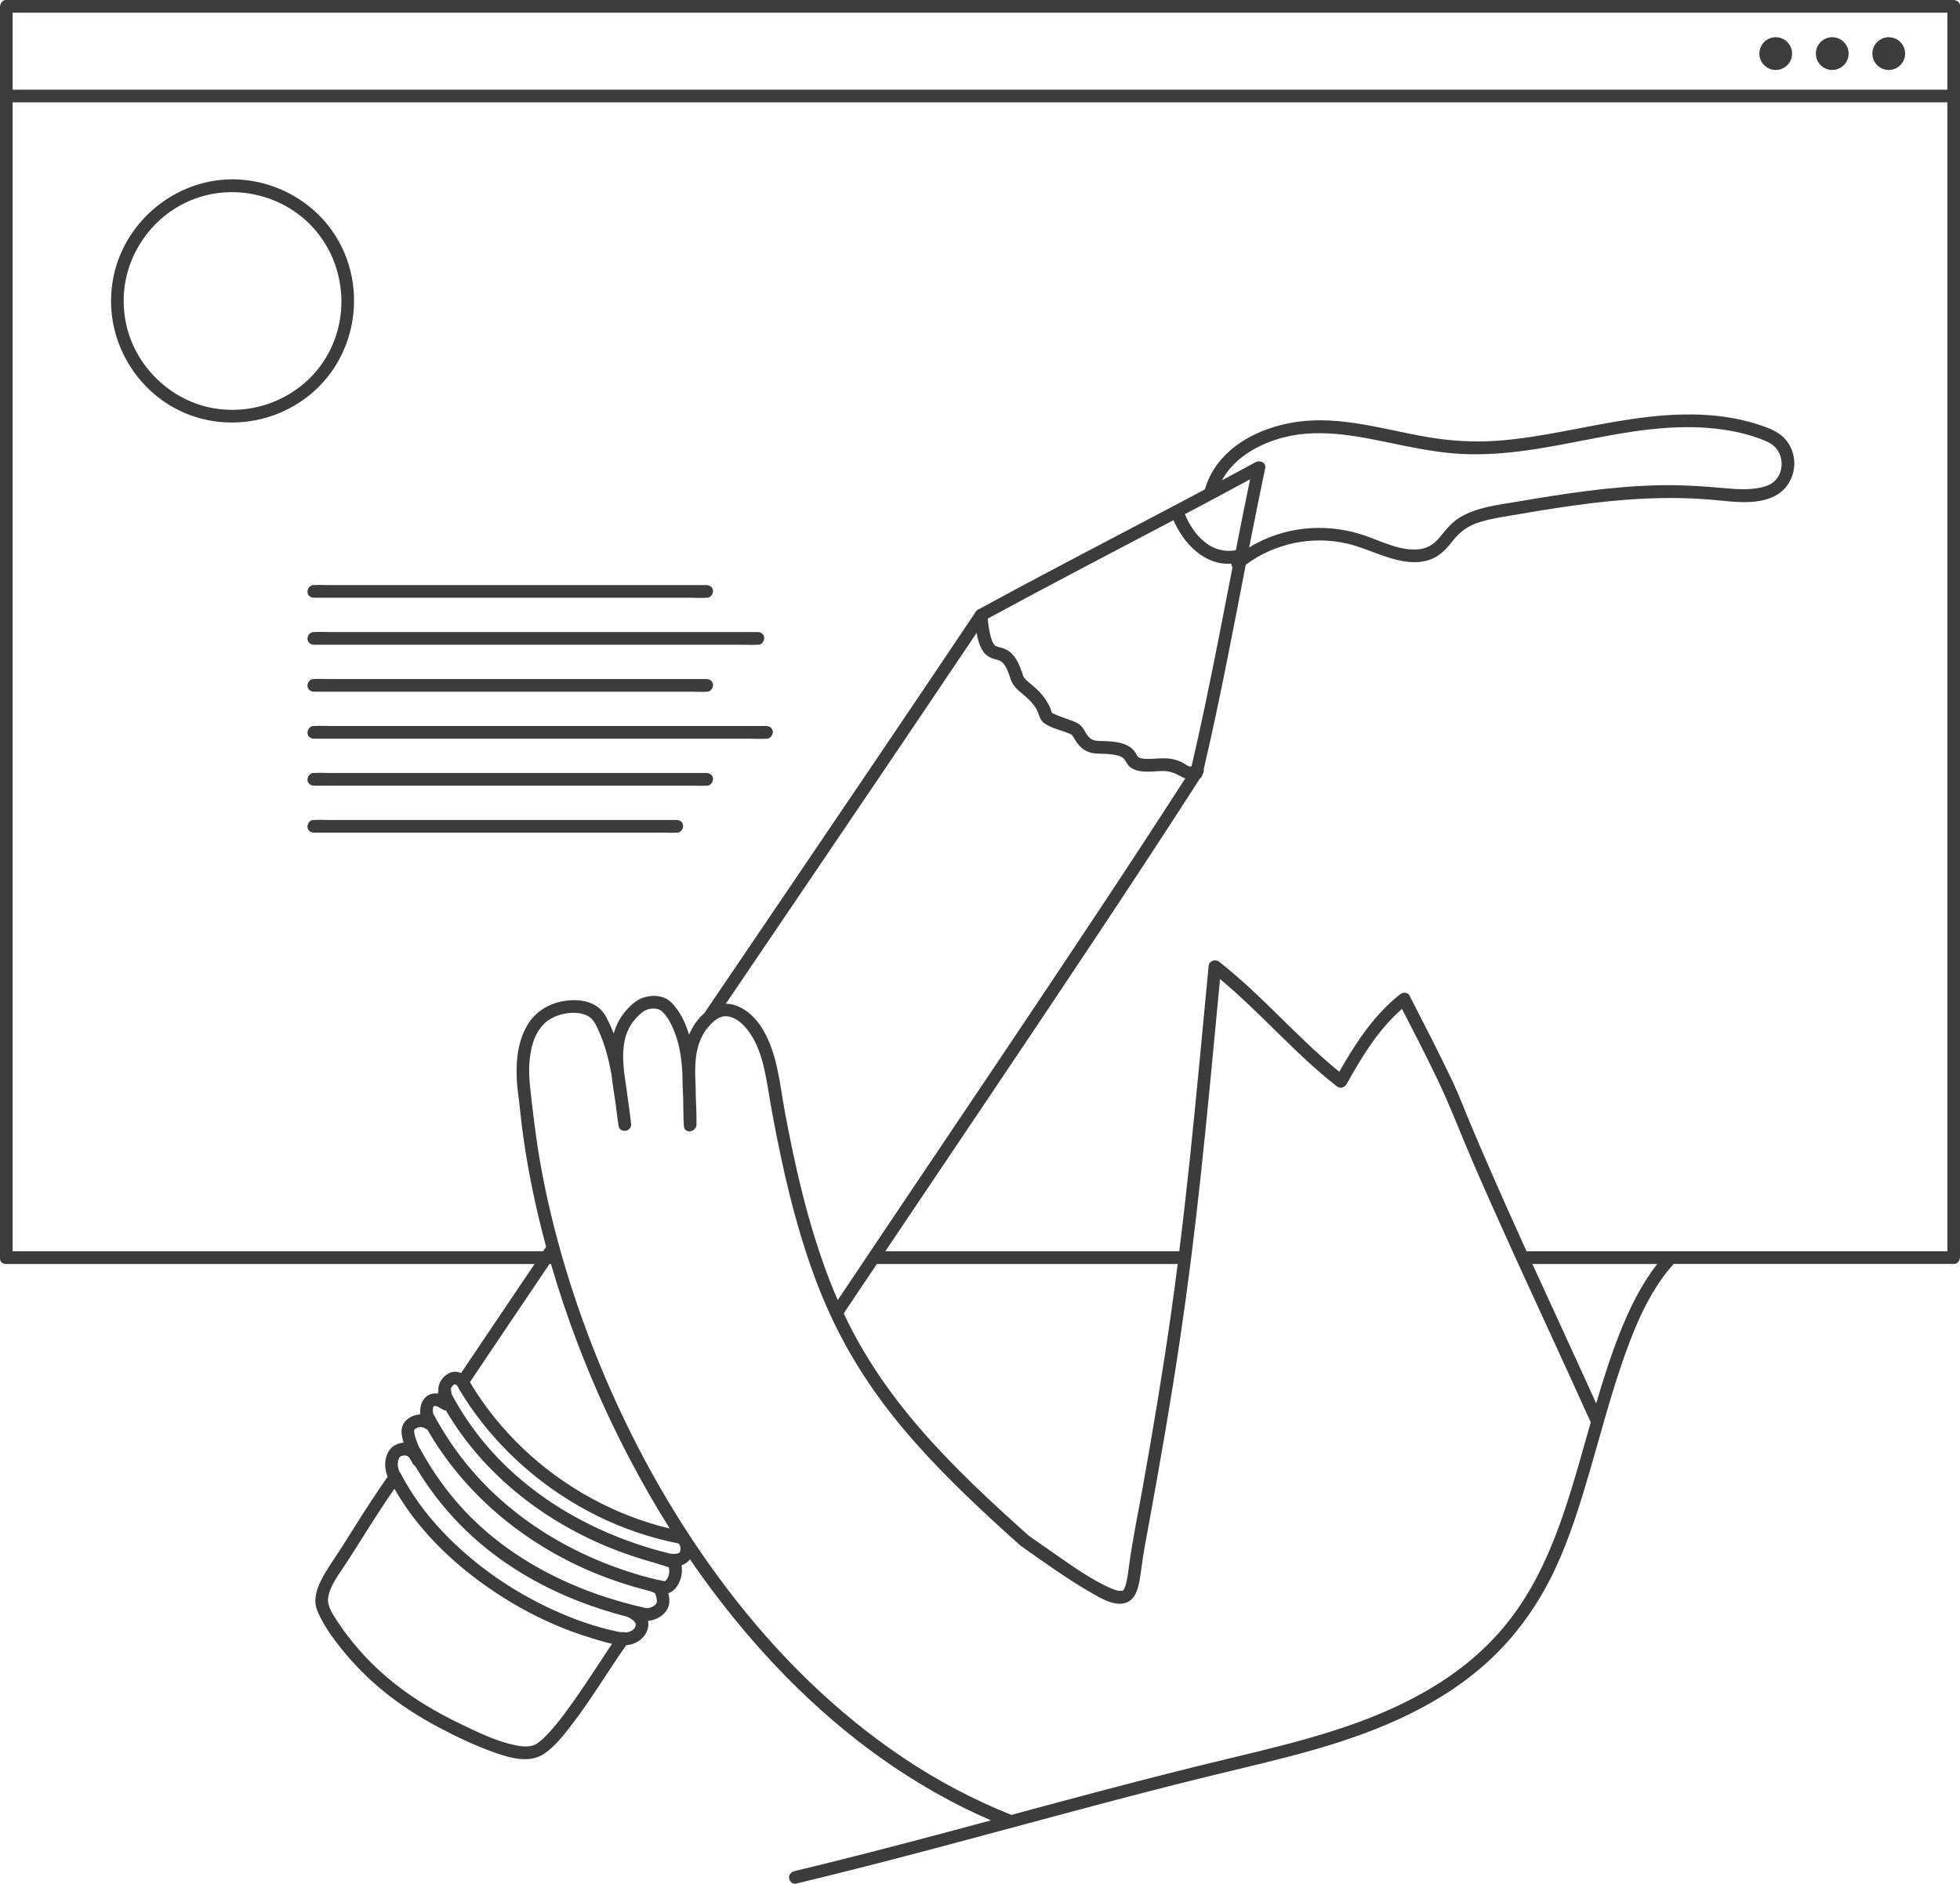 <?xml version="1.0" encoding="UTF-8"?>
<svg xmlns="http://www.w3.org/2000/svg" id="Ebene_1" width="261.526" height="251.352" viewBox="0 0 261.526 251.352">
  <defs>
    <style>.cls-1{fill:none;}.cls-2{fill:#3c3c3b;}</style>
  </defs>
  <path class="cls-1" d="M140.367,95.116c.001.002.001.003.002.005.011.005.013.004-.002-.005Z"></path>
  <path class="cls-1" d="M140.404,95.218c.012.031.02.053.022.053.004-0-.006-.023-.022-.053Z"></path>
  <path class="cls-1" d="M131.796,82.541c.084.853.192,1.711.437,2.53.045.151.094.301.152.448.029.073.059.145.092.216.002.004.005.01.006.012.059.102.125.195.192.292.01.015.016.025.02.032.012.008.028.019.05.036.029.022.059.045.088.068.059.026.117.054.176.08.028.013.088.031.127.042.043.011.086.022.129.033.376.095.747.189,1.086.383,1.079.617,1.621,1.831,2.003,2.96.05.149.15.496.177.555-.007-.016.119.186.163.246.096.133.237.261.445.445.514.453,1.057.87,1.531,1.367.621.653,1.116,1.372,1.474,2.202.016.037.144.408.221.625.214.103.422.212.643.302.657.269,1.332.486,1.996.737.537.203,1.022.402,1.388.864.382.482.604,1.131,1.101,1.512.524.402,1.244.326,1.871.35,1.442.054,3.34.213,4.167,1.595.175.292.212.478.471.608.278.139.619.159.924.172.785.033,1.572-.08,2.358-.076.914.005,1.777.171,2.583.621.277.155.579.41.893.482.054.012.136-.002.225-.025.597-2.548,1.165-5.103,1.706-7.664,1.327-6.281,2.535-12.585,3.761-18.886-.095-.144-.151-.317-.157-.495-3.557.245-6.354-2.657-7.718-5.804-8.269,4.362-16.571,8.665-24.783,13.134Z"></path>
  <path class="cls-1" d="M166.937,71.74c-.086.434-.17.868-.255,1.302.351-.213.707-.418,1.073-.608,4.491-2.336,9.77-2.597,14.517-.921,2.224.785,4.684,2.049,7.11,1.771,1.187-.136,2.048-.76,2.786-1.667.805-.99,1.561-1.952,2.678-2.613,2.269-1.343,4.998-1.628,7.549-2.061,3.077-.523,6.159-1.026,9.256-1.422,3.086-.394,6.187-.681,9.298-.766,3.097-.085,6.157.1,9.238.384,1.478.136,2.968.226,4.44-.027.888-.153,1.761-.436,2.355-1.128.93-1.084.997-2.778.152-3.98-.557-.791-1.396-1.131-2.274-1.459-1.276-.476-2.593-.819-3.932-1.062-2.753-.499-5.563-.577-8.351-.405-5.954.368-11.746,1.916-17.623,2.833-2.993.467-6.011.762-9.043.691-2.994-.07-5.938-.594-8.865-1.19-5.142-1.046-10.536-2.393-15.753-1.055-3.283.842-6.613,2.698-8.243,5.723,1.489-.799,2.981-1.594,4.465-2.403.595-.324,1.471.014,1.303.812-.648,3.079-1.271,6.163-1.88,9.25Z"></path>
  <path class="cls-1" d="M140.341,95.107c-.001-.002-.003-.004-.004-.006-.006-.003-.012-.006-.018-.009.007.005.014.01.021.015Z"></path>
  <path class="cls-1" d="M140.337,95.1c0.0 0.0 0.0 0.0 0.0 0.0.005.002.009.004.014.007-.004-.002-.009-.004-.014-.007Z"></path>
  <path class="cls-1" d="M132.47,85.722c-.03-.063-.016-.033,0,0h0Z"></path>
  <path class="cls-1" d="M140.299,95.068c.002.008.011.016.02.024.006.003.013.006.018.009-.029-.046-.051-.073-.038-.032Z"></path>
  <path class="cls-1" d="M140.296,95.081c.008.004.015.008.023.011-0-0-0-0-0-0-.008-.004-.013-.007-.023-.011Z"></path>
  <path class="cls-1" d="M81.47,201.203c1.692.782,3.436,1.456,5.215,2.012.883.276,1.776.517,2.676.729-1.911-3.033-3.698-6.145-5.361-9.321-2.574-4.916-4.866-9.979-6.85-15.162-1.36-3.551-2.574-7.158-3.635-10.81h-.193c-3.547,5.252-7.092,10.505-10.622,15.769.507.847,1.041,1.679,1.607,2.488,4.32,6.176,10.326,11.136,17.161,14.296Z"></path>
  <path class="cls-1" d="M58.877,187.488c-.005-.011-.007-.023-.01-.035-.007.187.078.188.01.035Z"></path>
  <path class="cls-1" d="M74.01,216.777c-3.141-1.353-6.139-3.045-8.942-5.003-4.914-3.432-9.406-7.815-12.397-13.057-.019-.018-.037-.039-.055-.06-1.47,2.141-2.879,4.32-4.261,6.519-.761,1.211-1.525,2.42-2.308,3.616-.862,1.317-1.987,2.748-2.256,4.34-.201,1.192.742,2.445,1.354,3.39.81,1.25,1.74,2.422,2.715,3.547,1.855,2.142,3.989,4.04,6.289,5.693,2.29,1.645,4.751,3.032,7.29,4.252,2.292,1.101,4.718,2.3,7.221,2.826.891.187,1.872.329,2.729-.053.044-.023.118-.061.138-.075.06-.039.12-.077.178-.117.127-.088.25-.181.37-.278.288-.232.416-.355.621-.559,1.366-1.357,2.523-2.932,3.64-4.495,1.244-1.741,2.424-3.527,3.598-5.315.573-.873,1.137-1.757,1.728-2.621-.995-.203-1.984-.533-2.916-.814-1.611-.487-3.193-1.07-4.739-1.736Z"></path>
  <path class="cls-1" d="M55.262,190.768c.013-.026.021-.04.026-.047.001-.005-.006.005-.026.047Z"></path>
  <path class="cls-1" d="M131.183,86.918c-.477-.709-.723-1.581-.873-2.473-.074.11-.148.221-.222.331-4.264,6.351-8.544,12.692-12.829,19.029-4.633,6.851-9.274,13.697-13.917,20.542-2.167,3.196-4.335,6.391-6.503,9.586.397-.009.806.045,1.224.182,1.622.529,2.881,1.818,3.735,3.257,1.957,3.298,2.24,7.275,2.925,10.966.69,3.716,1.462,7.418,2.389,11.083.641,2.534,1.363,5.053,2.191,7.537.189.566.383,1.13.583,1.692.58,1.626,1.206,3.234,1.895,4.816,1.075-1.606,2.153-3.211,3.229-4.816.378-.564.756-1.128,1.134-1.692.888-1.324,1.774-2.648,2.663-3.971,4.719-7.021,9.446-14.037,14.163-21.06,4.589-6.834,9.169-13.674,13.715-20.537,3.858-5.825,7.688-11.669,11.471-17.542-.249-.074-.499-.183-.754-.334-.819-.487-1.582-.67-2.53-.635-.939.034-1.922.176-2.853-.008-.462-.091-.915-.257-1.28-.563-.361-.302-.461-.732-.764-1.058-.414-.444-1.229-.546-1.817-.612-.691-.077-1.387-.051-2.078-.114-.931-.085-1.702-.548-2.271-1.278-.211-.271-.378-.572-.563-.861-.08-.126-.162-.251-.256-.368-.001-.001-.001-.001-.002-.002-1.182-.558-2.584-.77-3.666-1.525-.638-.446-.699-1.353-1.093-1.99-.406-.657-.934-1.183-1.518-1.68-.495-.421-1.025-.822-1.42-1.344-.448-.592-.565-1.367-.861-2.036-.107-.242-.234-.478-.395-.708-.054-.078-.114-.153-.174-.226-.022-.017-.14-.139-.167-.161-.041-.034-.169-.116-.175-.125-.04-.021-.079-.043-.12-.062-.067-.03-.137-.051-.204-.08-.012-.005-.016-.007-.025-.011-.01-.002-.018-.004-.034-.008-.791-.198-1.473-.429-1.953-1.142Z"></path>
  <path class="cls-1" d="M79.561,202.198c-6.295-3.141-11.851-7.76-16.032-13.422-.505-.684-.989-1.383-1.452-2.097-.254-.392-.501-.787-.741-1.187-.12-.2-.285-.669-.525-.755-.29-.103-.494.252-.615.453-.053.088-.027.047-.028.105-.002.127.02.258.037.384.019.136.049.27.084.404,1.218,2.253,2.644,4.389,4.279,6.362,6.281,7.58,15.325,12.528,24.81,14.844.193.03.386.048.57.046.205-.003.378-.02.535-.079.144-.055.176-.091.19-.116.226-.396.155-.879-.138-1.194-3.803-.756-7.505-2.016-10.975-3.747Z"></path>
  <path class="cls-1" d="M84.431,216.158c-.233-.187-.497-.331-.773-.445-2.108-.546-4.189-1.199-6.221-1.981-4.744-1.824-9.245-4.357-13.147-7.624-3.537-2.962-6.541-6.523-8.887-10.489-.338-.185-.517-.74-.716-1.024-.264-.376-.549-.486-1.1-.325-.118.034-.07-.033-.193.094-.089.092-.141.188-.188.306-.131.322-.157.703-.099,1.044.037.219.106.437.192.652.053.047.099.101.134.168,1.462,2.843,3.378,5.452,5.574,7.772,4.191,4.43,9.31,8,14.856,10.521,2.71,1.232,5.556,2.255,8.476,2.86.202.042.408.081.614.107.167-.053.34-.04.498.023.245-.011.485-.059.716-.173.211-.104.414-.247.541-.45.054-.085.093-.187.115-.357.003-.021.011-.023-.001-.15-.006-.058.008-.049.014-.041-.005-.007-.017-.027-.043-.075-.091-.171-.207-.289-.36-.412Z"></path>
  <path class="cls-1" d="M206.477,177.125c-1.299-2.823-2.595-5.647-3.885-8.474-.257-.564-.516-1.128-.772-1.692-1.785-3.928-3.549-7.865-5.263-11.825-1.614-3.728-3.049-7.551-4.807-11.212-1.502-3.128-3.092-6.211-4.677-9.298-3.159,2.74-5.353,6.378-7.375,10.003-.268.48-.851.692-1.316.33-5.579-4.347-10.155-9.809-15.592-14.314-.069.728-.138,1.456-.207,2.184-.785,8.293-1.556,16.588-2.455,24.869-.335,3.091-.698,6.178-1.082,9.263-.07.564-.138,1.128-.21,1.692-.433,3.39-.897,6.777-1.401,10.158-1.261,8.462-2.734,16.891-4.281,25.305-.261,1.417-.532,2.83-.733,4.257-.115.819-.211,1.643-.357,2.458-.21,1.171-.573,2.599-1.838,3.029-1.531.522-3.354-.608-4.619-1.334-3.22-1.848-6.251-4.042-9.285-6.177-.054-.038-.108-.077-.163-.115l-.001-.001c-.06-.042-.109-.089-.152-.137-.635-.568-1.269-1.138-1.9-1.711-4.782-4.343-9.465-8.835-13.622-13.789-3.563-4.245-6.636-8.854-9.072-13.835-1.287-2.631-2.384-5.344-3.343-8.107-.195-.562-.382-1.126-.565-1.692-.787-2.421-1.479-4.875-2.096-7.343-.902-3.612-1.659-7.26-2.34-10.92-.362-1.945-.628-3.919-1.046-5.852-.343-1.587-.848-3.198-1.7-4.59-.728-1.189-2.047-2.717-3.598-2.652-.893.038-1.658.78-2.212,1.421-.519.601-.896,1.279-1.173,2.022-.494,1.328-.588,2.791-.586,4.212.054,1.007.074,2.016.087,3.025.054,1.251.11,2.501.094,3.754-.013,1.052-1.625,1.317-1.686.19-.068-1.265-.078-2.534-.095-3.803-.049-1.02-.1-2.069-.095-3.115-.035-.604-.08-1.208-.15-1.81-.139-1.198-.379-2.379-.799-3.512-.383-1.033-.949-2.319-1.803-3.049-.687-.587-1.892-.415-2.536.084-.769.597-1.431,1.354-1.868,2.227-.88,1.755-.835,3.767-.638,5.672.028.266.066.531.099.797.165,1.02.303,2.045.432,3.071.13.862.249,1.725.345,2.591.009.038.019.076.023.116.016.157.031.313.045.47.051.542-.336.862-.753.909-.423.056-.877-.162-.933-.719-.136-.947-.254-1.896-.373-2.845-.193-1.261-.4-2.522-.537-3.787-.218-1.258-.491-2.505-.875-3.725-.275-.874-.604-1.731-.994-2.56-.319-.677-.64-1.318-1.326-1.682-1.064-.564-2.448-.487-3.583-.182-.835.225-1.668.679-2.178,1.175-1.172,1.139-1.664,2.613-1.903,4.247-.204,1.393-.184,2.75-.022,4.229.36,3.291.744,6.587,1.309,9.852.704,4.073,1.642,8.104,2.763,12.083.159.565.322,1.129.489,1.692.047.158.092.317.139.475,1.498,4.994,3.283,9.902,5.331,14.697,2.123,4.973,4.531,9.822,7.226,14.51,2.732,4.753,5.752,9.342,9.074,13.704,3.316,4.355,6.932,8.48,10.87,12.283,3.904,3.769,8.117,7.224,12.628,10.244,4.5,3.013,9.307,5.564,14.337,7.574.015.006.026.014.04.021,4.013-1.081,8.027-2.162,12.045-3.223,5.997-1.583,12.007-3.109,18.04-4.552,4.383-1.049,8.765-2.126,13.059-3.503,8.396-2.692,16.51-6.685,22.33-13.493,6.22-7.275,8.721-16.627,11.283-25.639.188-.661.376-1.322.565-1.983-.021-.035-.044-.067-.062-.107-1.885-4.187-3.802-8.36-5.721-12.532Z"></path>
  <path class="cls-1" d="M88.334,208.828c-.254-.067-.501-.147-.737-.233-.004-.002-.008-.005-.012-.006-2.253-.611-4.47-1.352-6.626-2.249-8.815-3.669-16.612-9.872-21.455-18.138-.12-.015-.24-.042-.354-.096-.294-.14-.924-.64-1.241-.488-.199.096-.158.71-.115.977,1.288,2.421,2.8,4.719,4.538,6.842,6.365,7.776,15.487,12.923,25.178,15.302.279.055.558.111.837.166.122.024.244.048.366.072.009-.004.041-.015.084-.053.416-.368.646-1.272.42-1.819-.294-.093-.589-.186-.883-.279Z"></path>
  <path class="cls-1" d="M86.849,212.337c-.006-.002-.01-.005-.016-.007-2.66-.669-5.276-1.513-7.805-2.576-9.135-3.839-17.063-10.403-22.009-19.01-.078-.024-.154-.057-.222-.105-.214-.15-.523-.261-.815-.226-.179.022-.333.092-.485.187-.07.044-.139.127-.21.173-.014.053-.036.119-.036.103 0-.003.02.24.032.328.035.245.107.481.193.743.131.402.282.782.441,1.146.029.033.058.068.08.109,1.359,2.521,2.97,4.901,4.831,7.079,6.5,7.606,15.784,12.168,25.434,14.301.335.033,1.231-.291,1.353-.732.1-.363-.058-.857-.206-1.25-.17-.116-.362-.194-.561-.263Z"></path>
  <path class="cls-1" d="M158.1,68.605c.586,1.414,1.454,2.75,2.649,3.719,1.203.976,2.636,1.366,4.151,1.095.618-3.158,1.247-6.315,1.9-9.466-2.196,1.19-4.396,2.372-6.602,3.544-.698.371-1.399.738-2.098,1.107Z"></path>
  <path class="cls-1" d="M204.469,168.651c2.834,6.204,5.704,12.391,8.516,18.605.91-3.098,1.882-6.178,3.061-9.183,1.299-3.31,2.881-6.609,5.09-9.423h-16.666Z"></path>
  <path class="cls-1" d="M42.264,30.939c-3.839-4.701-10.458-6.516-16.163-4.459-5.68,2.047-9.571,7.55-9.6,13.589.004.777.058,1.552.174,2.32.891,5.893,5.57,10.801,11.402,12.001,5.942,1.223,12.231-1.417,15.39-6.633,3.185-5.26,2.681-12.063-1.202-16.818Z"></path>
  <path class="cls-1" d="M250.223,1.692H1.686v10.275h258.154V1.692h-9.617ZM236.939,9.337c-1.207,0-2.185-.978-2.185-2.185s.978-2.185,2.185-2.185,2.185.978,2.185,2.185-.978,2.185-2.185,2.185ZM244.478,9.337c-1.207,0-2.185-.978-2.185-2.185s.978-2.185,2.185-2.185,2.185.978,2.185,2.185-.978,2.185-2.185,2.185ZM252.018,9.337c-1.207,0-2.185-.978-2.185-2.185s.978-2.185,2.185-2.185,2.185.978,2.185,2.185-.978,2.185-2.185,2.185Z"></path>
  <path class="cls-1" d="M256.329,13.658H1.686v153.301h70.783c.134-.199.268-.398.402-.596-.178-.658-.352-1.317-.52-1.978-1.211-4.763-2.16-9.599-2.758-14.478-.166-1.357-.277-2.717-.467-4.07-.193-1.374-.244-2.762-.152-4.146.119-1.806.558-3.62,1.552-5.151,1.124-1.73,2.963-2.741,4.986-3.011,1.496-.2,3.124-.04,4.349.917.698.545,1.068,1.307,1.441,2.088.213.447.408.903.586,1.365.285-.971.722-1.894,1.377-2.724.703-.891,1.631-1.813,2.753-2.113,1.269-.339,2.656-.233,3.614.756,1.12,1.157,1.846,2.662,2.315,4.241.243-.574.543-1.128.926-1.652.328-.449.706-.871,1.123-1.238,3.252-4.793,6.503-9.585,9.754-14.378,4.628-6.825,9.254-13.651,13.872-20.483,4.18-6.185,8.354-12.374,12.512-18.574.012-.024.021-.05.035-.072.043-.08.101-.149.171-.205.084-.083.186-.144.299-.179,2.674-1.457,5.357-2.897,8.046-4.326,7.345-3.903,14.732-7.727,22.072-11.637.286-.95.677-1.842,1.212-2.685,2.408-3.789,6.923-5.765,11.235-6.353,5.769-.786,11.508,1.052,17.138,2.025,3.107.537,6.211.739,9.359.52,3.099-.216,6.165-.741,9.214-1.318,5.95-1.126,11.883-2.414,17.976-2.168,2.894.117,5.786.59,8.514,1.581,1.085.394,2.074.851,2.848,1.732.601.685.963,1.547,1.107,2.441.291,1.816-.494,3.762-2.032,4.794-2.3,1.544-5.565,1.128-8.16.873-6.419-.631-12.809-.196-19.183.698-3.18.446-6.348.983-9.512,1.531-1.254.217-2.511.454-3.698.928-1.172.468-2.064,1.173-2.844,2.158-.818,1.034-1.637,1.988-2.881,2.515-1.145.485-2.442.51-3.655.323-2.636-.407-4.997-1.743-7.573-2.356-4.69-1.115-9.739-.061-13.593,2.805-1.774,9.115-3.488,18.245-5.611,27.286.044.217-.001.421-.108.595-.015.03-.032.059-.049.089-.003.014-.007.029-.01.043-.056.236-.186.405-.348.519-.375.583-.75,1.166-1.125,1.749-4.158,6.444-8.375,12.85-12.618,19.239-4.581,6.898-9.192,13.777-13.812,20.65-4.719,7.021-9.446,14.037-14.163,21.06-.083.124-.166.249-.25.373h39.216c.523-4.196,1.003-8.398,1.443-12.604.888-8.493,1.672-16.996,2.478-25.497.062-.657.905-.915,1.383-.542,5.732,4.471,10.409,10.116,16.051,14.688,2.195-3.859,4.641-7.613,8.179-10.382.322-.252.968-.211,1.174.189,1.963,3.825,3.941,7.643,5.781,11.53.888,1.877,1.617,3.836,2.423,5.75.799,1.898,1.611,3.79,2.434,5.677,1.615,3.705,3.27,7.393,4.944,11.072.019.041.037.081.056.122h56.145V13.658h-3.511ZM101.068,84.334c.459,0,.866.253.907.751.035.423-.322.941-.779.941-.034,0-.069-.002-.103,0-.761.048-1.541,0-2.304,0h-56.855c-.459,0-.866-.253-.907-.751-.035-.423.322-.941.779-.941.034,0,.069.002.103,0,.761-.048,1.541,0,2.304,0h56.855ZM95.137,91.353c.035.423-.322.941-.779.941-.03,0-.06-.002-.089,0-.681.046-1.382,0-2.064,0h-50.271c-.459,0-.866-.253-.907-.751-.035-.422.322-.941.779-.941.03,0,.06.002.089,0,.681-.046,1.382,0,2.064,0h50.271c.459,0,.866.253.907.751ZM61.343,78.066h32.888c.459,0,.866.253.907.751.035.422-.322.941-.779.941-.03,0-.06-.002-.089,0-.681.046-1.382,0-2.064,0h-50.271c-.459,0-.866-.253-.907-.751-.035-.422.322-.941.779-.941.03,0,.06.002.089,0,.681-.046,1.382,0,2.064,0h17.383ZM25.465,55.424c-6.318-2.275-10.617-8.473-10.649-15.166.004-.873.062-1.748.196-2.611,1.037-6.654,6.281-12.044,12.85-13.399,6.606-1.363,13.594,1.714,17.072,7.486,3.52,5.843,2.971,13.472-1.371,18.739-4.34,5.265-11.684,7.259-18.098,4.95ZM90.369,111.098c-.027,0-.054-.002-.081,0-.627.044-1.273,0-1.901,0h-46.453c-.459,0-.866-.253-.907-.751-.035-.422.322-.941.779-.941.027,0,.054.002.081,0,.627-.044,1.273,0,1.901,0h46.453c.459,0,.866.253.907.751.035.422-.322.941-.779.941ZM94.358,104.83c-.03,0-.06-.002-.089,0-.681.046-1.382,0-2.064,0h-50.271c-.459,0-.866-.253-.907-.751-.035-.423.322-.941.779-.941.03,0,.06.002.089,0,.681-.046,1.382,0,2.064,0h50.271c.459,0,.866.253.907.751.035.423-.322.941-.779.941ZM102.336,98.562c-.034,0-.068-.002-.101,0-.778.048-1.575,0-2.354,0h-57.946c-.459,0-.866-.253-.907-.751-.035-.423.322-.941.779-.941.034,0,.068.002.101,0,.778-.049,1.575,0,2.354,0h57.946c.459,0,.866.253.907.751.035.422-.322.941-.779.941Z"></path>
  <path class="cls-2" d="M140.319,95.092c0,0,0.0 0.0 0.0 0.0.006.003.012.006.018.009-0-0-0-0-0-0-.005-.002-.012-.006-.018-.009Z"></path>
  <path class="cls-2" d="M260.62,0H.779c-.482,0-.779.523-.779.941v166.959c0,.487.325.715.689.728.071.013.143.023.218.023h70.421c-2.866,4.243-5.733,8.485-8.587,12.736-.408.607-.815,1.214-1.222,1.822-.524-.247-1.133-.257-1.739.086-.795.45-1.341,1.32-1.295,2.239.002.036.007.071.01.107-.043.097-.065.2-.068.306-.796-.138-1.549.212-1.982.899-.299.474-.397,1.036-.371,1.604-.026.091-.038.185-.034.281-.48.017-.959.152-1.408.439-.881.562-1.186,1.358-1.01,2.366.056.321.136.64.231.954-.383.03-.758.138-1.096.31-1.042.532-1.43,1.8-1.358,2.901.029.449.154.894.326,1.325-1.534,2.208-3.001,4.458-4.431,6.734-.672,1.069-1.342,2.139-2.027,3.199-.86,1.331-1.813,2.629-2.501,4.062-.582,1.211-.965,2.583-.431,3.879.607,1.475,1.493,2.834,2.448,4.105,1.824,2.425,3.94,4.645,6.287,6.569,2.28,1.87,4.778,3.466,7.377,4.855,2.45,1.309,5.009,2.524,7.634,3.442,2.059.72,4.612,1.447,6.569.101,1.451-.998,2.603-2.498,3.664-3.88,2.511-3.269,4.622-6.809,6.973-10.188.093-.133.19-.263.285-.395,1.51-.076,2.963-1.277,2.94-2.857-.002-.133-.019-.26-.044-.384,1.371-.106,2.801-1.126,2.846-2.557.012-.371-.044-.755-.134-1.128.971-.325,1.532-1.371,1.734-2.321.083-.391.111-.912.027-1.397.453-.157.846-.428,1.118-.822.238.347.473.695.714,1.039,3.243,4.634,6.806,9.042,10.689,13.157,3.85,4.081,8.029,7.858,12.533,11.207,4.497,3.344,9.321,6.269,14.406,8.629.603.28,1.21.55,1.82.814-7.238,1.947-14.48,3.881-21.756,5.683-1.466.363-2.934.72-4.403,1.071-.446.106-.82.443-.779.941.034.412.457.859.907.751,12.358-2.952,24.604-6.346,36.878-9.624,6.121-1.635,12.25-3.243,18.404-4.75,4.676-1.145,9.375-2.204,14.004-3.535,8.645-2.487,17.148-6.027,23.727-12.338,3.469-3.328,6.235-7.337,8.275-11.683,1.987-4.233,3.371-8.732,4.679-13.212,1.358-4.65,2.586-9.342,4.142-13.931,1.382-4.076,2.996-8.215,5.511-11.741.465-.652.97-1.273,1.5-1.872h37.439c.482,0,.779-.523.779-.941V.751c0-.493-.48-.751-.907-.751ZM73.323,168.651h.193c1.061,3.652,2.275,7.259,3.635,10.81,1.984,5.183,4.276,10.246,6.85,15.162,1.663,3.176,3.45,6.288,5.361,9.321-.9-.212-1.793-.453-2.676-.729-1.78-.556-3.523-1.23-5.215-2.012-6.836-3.16-12.842-8.12-17.161-14.296-.566-.809-1.1-1.64-1.607-2.488,3.53-5.263,7.074-10.517,10.622-15.769ZM58.877,187.488c.067.153-.017.152-.01-.035.004.012.006.024.01.035ZM55.288,190.72c-.006.008-.014.021-.026.047.021-.043.027-.052.026-.047ZM79.936,221.948c-1.175,1.788-2.354,3.574-3.598,5.315-1.117,1.563-2.274,3.138-3.64,4.495-.205.203-.333.326-.621.559-.12.097-.243.191-.37.278-.059.04-.119.078-.178.117-.02.013-.094.051-.138.075-.857.382-1.837.241-2.729.053-2.503-.526-4.928-1.724-7.221-2.826-2.54-1.22-5-2.606-7.29-4.252-2.3-1.652-4.434-3.551-6.289-5.693-.974-1.125-1.905-2.297-2.715-3.547-.612-.945-1.555-2.198-1.354-3.39.269-1.592,1.393-3.023,2.256-4.34.783-1.196,1.547-2.405,2.308-3.616,1.382-2.2,2.791-4.379,4.261-6.519.018.021.036.042.055.06,2.991,5.242,7.482,9.625,12.397,13.057,2.803,1.958,5.801,3.65,8.942,5.003,1.546.666,3.127,1.249,4.739,1.736.932.281,1.921.611,2.916.814-.591.864-1.155,1.748-1.728,2.621ZM84.819,216.686c.012.126.004.129.001.15-.022.169-.061.272-.115.357-.128.202-.33.346-.541.45-.231.114-.472.162-.716.173-.158-.063-.331-.077-.498-.023-.206-.025-.411-.065-.614-.107-2.92-.604-5.766-1.627-8.476-2.86-5.546-2.522-10.665-6.092-14.856-10.521-2.195-2.32-4.112-4.929-5.574-7.772-.034-.067-.081-.121-.134-.168-.086-.215-.155-.433-.192-.652-.057-.341-.031-.723.099-1.044.048-.118.099-.214.188-.306.122-.127.075-.059.193-.094.551-.161.836-.05,1.1.325.2.285.378.839.716,1.024,2.346,3.966,5.35,7.527,8.887,10.489,3.902,3.268,8.404,5.8,13.147,7.624,2.032.782,4.113,1.435,6.221,1.981.276.114.541.257.773.445.153.123.269.242.36.412.026.049.038.068.043.075-.007-.008-.02-.016-.014.041ZM87.617,213.85c-.122.442-1.018.765-1.353.732-9.65-2.133-18.934-6.696-25.434-14.301-1.861-2.178-3.472-4.558-4.831-7.079-.022-.041-.051-.075-.08-.109-.16-.364-.31-.745-.441-1.146-.086-.262-.158-.498-.193-.743-.012-.088-.032-.332-.032-.328-.001.017.022-.05.036-.103.071-.046.14-.13.21-.173.152-.094.306-.165.485-.187.292-.036.6.076.815.226.068.048.144.081.222.105,4.946,8.607,12.874,15.171,22.009,19.01,2.529,1.063,5.145,1.907,7.805,2.576.006.002.01.005.016.007.199.07.391.147.561.263.148.392.306.887.206,1.25ZM88.797,210.926c-.043.038-.075.049-.084.053-.122-.024-.244-.048-.366-.072-.279-.055-.558-.11-.837-.166-9.692-2.38-18.813-7.526-25.178-15.302-1.738-2.123-3.249-4.421-4.538-6.842-.043-.267-.084-.881.115-.977.317-.153.947.348,1.241.488.114.054.234.081.354.096,4.843,8.266,12.64,14.469,21.455,18.138,2.155.897,4.373,1.638,6.626,2.249.004.002.008.005.012.006.236.086.483.165.737.233.294.093.589.186.883.279.226.546-.004,1.45-.42,1.819ZM90.674,207.14c-.014.025-.046.061-.19.116-.157.06-.329.077-.535.079-.184.002-.377-.016-.57-.046-9.485-2.317-18.529-7.265-24.81-14.844-1.635-1.973-3.06-4.109-4.279-6.362-.035-.134-.065-.269-.084-.404-.017-.126-.039-.256-.037-.384.001-.058-.025-.017.028-.105.121-.201.325-.556.615-.453.24.085.405.555.525.755.24.4.487.796.741,1.187.462.714.947,1.413,1.452,2.097,4.181,5.663,9.737,10.281,16.032,13.422,3.47,1.731,7.171,2.991,10.975,3.747.293.315.364.798.138,1.194ZM211.695,191.747c-2.562,9.012-5.063,18.364-11.283,25.639-5.821,6.808-13.934,10.801-22.33,13.493-4.294,1.377-8.676,2.455-13.059,3.503-6.032,1.443-12.043,2.969-18.04,4.552-4.019,1.061-8.032,2.142-12.045,3.223-.014-.006-.025-.015-.04-.021-5.03-2.01-9.837-4.56-14.337-7.574-4.51-3.02-8.724-6.475-12.628-10.244-3.938-3.802-7.555-7.928-10.87-12.283-3.321-4.362-6.342-8.951-9.074-13.704-2.694-4.688-5.102-9.538-7.226-14.51-2.047-4.795-3.833-9.703-5.331-14.697-.047-.158-.092-.317-.139-.475-.167-.563-.33-1.127-.489-1.692-1.121-3.978-2.058-8.01-2.763-12.083-.565-3.265-.949-6.561-1.309-9.852-.162-1.479-.182-2.836.022-4.229.239-1.633.731-3.107,1.903-4.247.51-.496,1.343-.95,2.178-1.175,1.135-.305,2.518-.383,3.583.182.686.364,1.008,1.005,1.326,1.682.39.829.719,1.687.994,2.56.385,1.22.657,2.467.875,3.725.138,1.266.344,2.526.537,3.787.119.949.237,1.898.373,2.845.056.557.509.775.933.719.417-.046.804-.367.753-.909-.015-.157-.029-.313-.045-.47-.004-.04-.014-.078-.023-.116-.097-.866-.215-1.729-.345-2.591-.13-1.026-.267-2.051-.432-3.071-.033-.266-.072-.531-.099-.797-.197-1.905-.242-3.917.638-5.672.437-.872,1.099-1.63,1.868-2.227.644-.5,1.849-.671,2.536-.084.854.73,1.42,2.016,1.803,3.049.42,1.133.659,2.314.799,3.512.07.602.115,1.206.15,1.81-.005,1.046.046,2.095.095,3.115.017,1.269.026,2.538.095,3.803.061,1.127,1.672.863,1.686-.19.016-1.253-.04-2.503-.094-3.754-.013-1.009-.032-2.018-.087-3.025-.002-1.421.091-2.884.586-4.212.276-.743.653-1.422,1.173-2.022.554-.64,1.319-1.383,2.212-1.421,1.551-.065,2.87,1.463,3.598,2.652.852,1.392,1.357,3.003,1.7,4.59.418,1.934.684,3.907,1.046,5.852.681,3.66,1.438,7.308,2.34,10.92.616,2.468,1.309,4.922,2.096,7.343.184.566.37,1.13.565,1.692.959,2.763,2.056,5.477,3.343,8.107,2.437,4.981,5.509,9.59,9.072,13.835,4.158,4.954,8.841,9.446,13.622,13.789.631.573,1.265,1.143,1.9,1.711.042.048.092.094.152.137l.001.001c.054.038.108.077.163.115,3.033,2.135,6.064,4.329,9.285,6.177,1.266.726,3.088,1.856,4.619,1.334,1.265-.431,1.628-1.858,1.838-3.029.146-.815.242-1.638.357-2.458.201-1.427.472-2.84.733-4.257,1.548-8.414,3.02-16.843,4.281-25.305.504-3.381.968-6.768,1.401-10.158.072-.564.14-1.128.21-1.692.384-3.085.747-6.172,1.082-9.263.898-8.282,1.67-16.577,2.455-24.869.069-.728.138-1.456.207-2.184,5.437,4.505,10.013,9.967,15.592,14.314.465.362,1.048.15,1.316-.33,2.022-3.625,4.216-7.262,7.375-10.003,1.585,3.086,3.175,6.17,4.677,9.298,1.758,3.661,3.194,7.485,4.807,11.212,1.714,3.96,3.478,7.897,5.263,11.825.256.564.515,1.128.772,1.692,1.29,2.827,2.586,5.651,3.885,8.474,1.919,4.172,3.836,8.345,5.721,12.532.018.04.04.073.062.107-.189.661-.377,1.322-.565,1.983ZM167.513,61.679c-1.484.809-2.975,1.604-4.465,2.403,1.629-3.025,4.96-4.881,8.243-5.723,5.217-1.338,10.612.008,15.753,1.055,2.927.596,5.871,1.12,8.865,1.19,3.032.071,6.05-.224,9.043-.691,5.877-.918,11.669-2.465,17.623-2.833,2.788-.172,5.597-.094,8.351.405,1.339.243,2.656.586,3.932,1.062.879.328,1.718.668,2.274,1.459.845,1.202.778,2.896-.152,3.98-.595.693-1.467.976-2.355,1.128-1.471.253-2.962.164-4.44.027-3.081-.284-6.142-.469-9.238-.384-3.11.085-6.212.372-9.298.766-3.097.395-6.178.899-9.256,1.422-2.551.433-5.28.718-7.549,2.061-1.117.661-1.873,1.624-2.678,2.613-.738.907-1.599,1.531-2.786,1.667-2.426.278-4.886-.986-7.11-1.771-4.747-1.676-10.026-1.415-14.517.921-.366.19-.722.396-1.073.608.085-.434.169-.868.255-1.302.609-3.087,1.232-6.171,1.88-9.25.168-.798-.709-1.136-1.303-.812ZM166.8,63.953c-.653,3.151-1.282,6.308-1.9,9.466-1.515.27-2.948-.119-4.151-1.095-1.195-.969-2.063-2.305-2.649-3.719.699-.37,1.4-.736,2.098-1.107,2.206-1.172,4.406-2.354,6.602-3.544ZM164.296,75.212c.006.178.062.351.157.495-1.226,6.301-2.434,12.606-3.761,18.886-.541,2.561-1.109,5.116-1.706,7.664-.089.023-.171.037-.225.025-.315-.072-.616-.328-.893-.482-.806-.45-1.669-.616-2.583-.621-.786-.005-1.573.109-2.358.076-.305-.013-.646-.033-.924-.172-.259-.129-.297-.316-.471-.608-.827-1.381-2.725-1.54-4.167-1.595-.626-.024-1.347.052-1.871-.35-.497-.381-.719-1.03-1.101-1.512-.366-.462-.851-.661-1.388-.864-.663-.25-1.339-.468-1.996-.737-.221-.091-.429-.2-.643-.302-.077-.217-.205-.588-.221-.625-.358-.829-.853-1.549-1.474-2.202-.474-.498-1.017-.914-1.531-1.367-.209-.184-.35-.312-.445-.445-.043-.06-.17-.262-.163-.246-.027-.059-.127-.406-.177-.555-.382-1.129-.925-2.343-2.003-2.96-.339-.194-.71-.287-1.086-.383-.043-.011-.086-.022-.129-.033-.04-.012-.099-.03-.127-.042-.058-.026-.117-.054-.176-.08-.029-.023-.059-.046-.088-.068-.022-.017-.038-.028-.05-.036-.004-.008-.009-.017-.02-.032-.067-.097-.133-.189-.192-.292-.002-.003-.004-.008-.006-.012-.033-.071-.063-.143-.092-.216-.058-.147-.107-.297-.152-.448-.245-.819-.353-1.678-.437-2.53,8.213-4.469,16.514-8.771,24.783-13.134,1.364,3.147,4.161,6.049,7.718,5.804ZM140.426,95.272c-.001,0-.01-.022-.022-.053.016.03.026.053.022.053ZM140.369,95.121c-.001-.002-.001-.003-.002-.005.015.009.013.01.002.005ZM140.341,95.107c-.008-.004-.015-.009-.021-.015-.008-.004-.015-.008-.023-.011.01.005.015.007.023.011-.01-.008-.018-.016-.02-.024-.013-.041.009-.013.038.032.005.002.01.005.014.007-.005-.002-.009-.004-.014-.007.001.002.003.004.004.006ZM132.47,85.722c-.016-.033-.03-.063,0,0h0ZM133.136,88.06c.017.004.024.005.034.008.008.004.013.006.025.011.067.029.137.05.204.08.041.019.08.041.12.062.006.009.134.091.175.125.026.022.145.144.167.161.061.073.12.148.174.226.16.23.288.466.395.708.296.669.413,1.444.861,2.036.395.523.925.924,1.42,1.344.585.497,1.112,1.024,1.518,1.68.394.638.455,1.544,1.093,1.99,1.081.756,2.483.968,3.666,1.525.001.001.001.001.002.002.094.117.175.242.256.368.185.289.351.59.563.861.57.73,1.34,1.193,2.271,1.278.691.063,1.387.036,2.078.114.588.066,1.403.168,1.817.612.303.326.404.756.764,1.058.365.306.818.472,1.28.563.931.184,1.914.042,2.853.008.948-.034,1.711.148,2.53.635.254.151.504.26.754.334-3.783,5.874-7.613,11.718-11.471,17.542-4.546,6.863-9.126,13.703-13.715,20.537-4.716,7.023-9.444,14.038-14.163,21.06-.889,1.323-1.775,2.648-2.663,3.971-.378.564-.756,1.128-1.134,1.692-1.076,1.606-2.154,3.21-3.229,4.816-.689-1.582-1.316-3.19-1.895-4.816-.2-.562-.394-1.126-.583-1.692-.828-2.483-1.55-5.003-2.191-7.537-.927-3.665-1.7-7.367-2.389-11.083-.685-3.691-.968-7.668-2.925-10.966-.854-1.439-2.113-2.728-3.735-3.257-.419-.137-.827-.191-1.224-.182,2.168-3.195,4.336-6.391,6.503-9.586,4.643-6.845,9.284-13.691,13.917-20.542,4.286-6.337,8.565-12.678,12.829-19.029.074-.111.148-.221.222-.331.15.892.395,1.765.873,2.473.48.713,1.162.943,1.953,1.142ZM150.174,211.58c-.005.012-.009.022-.017.039-.048.114-.093.228-.145.34-.017.037-.039.072-.059.108.121-.106-.027.054-.014.025.004-.009.009-.017.014-.025-.004.003-.006.005-.01.009-.026.023-.066.07-.085.101.017-.014.032-.027.035-.028.095-.046-.084.14-.047.052l-.105.057c.092.005-.107.043-.067.01.005-.004.017-.007.031-.011-.13.001-.415-.002-.175.024-.127-.014-.252-.024-.378-.048-.074-.014-.147-.033-.221-.05-.003-.001-.008-.002-.012-.003.039.012.059.018-.013-.002-.11-.031-.027-.008.013.002-.035-.01-.084-.025-.096-.03-.372-.132-.734-.277-1.09-.447-2.697-1.286-5.166-3.112-7.612-4.806-.957-.662-1.909-1.329-2.861-1.998-0,0-0-0-0-0-5.026-4.494-10-9.101-14.426-14.198-3.708-4.271-6.984-8.915-9.534-13.972-.248-.491-.481-.989-.715-1.487,1.471-2.199,2.944-4.395,4.417-6.592h40.138c-.271,2.121-.551,4.241-.851,6.358-1.109,7.829-2.415,15.629-3.809,23.412-.614,3.431-1.334,6.85-1.805,10.305-.102.748-.192,1.501-.348,2.24-.03.142-.062.284-.1.425-.016.062-.035.123-.052.184-.001.004-.001.003-.001.005.051-.12-.004.024,0,0ZM216.046,178.073c-1.179,3.004-2.151,6.085-3.061,9.183-2.812-6.214-5.683-12.401-8.516-18.605h16.666c-2.208,2.814-3.791,6.113-5.09,9.423ZM259.84,17.551v149.407h-56.145c-.019-.041-.037-.081-.056-.122-1.674-3.679-3.329-7.367-4.944-11.072-.823-1.887-1.635-3.78-2.434-5.677-.806-1.914-1.534-3.873-2.423-5.75-1.84-3.887-3.819-7.704-5.781-11.53-.205-.4-.852-.441-1.174-.189-3.537,2.77-5.984,6.523-8.179,10.382-5.642-4.572-10.318-10.216-16.051-14.688-.478-.373-1.321-.114-1.383.542-.806,8.501-1.589,17.004-2.478,25.497-.44,4.206-.92,8.408-1.443,12.604h-39.216c.083-.124.166-.249.25-.373,4.716-7.023,9.444-14.039,14.163-21.06,4.619-6.873,9.231-13.751,13.812-20.65,4.243-6.389,8.46-12.794,12.618-19.239.376-.583.751-1.166,1.125-1.749.162-.113.291-.282.348-.519.003-.014.007-.029.01-.043.017-.029.035-.059.049-.089.107-.174.152-.378.108-.595,2.123-9.041,3.837-18.171,5.611-27.286,3.854-2.867,8.903-3.921,13.593-2.805,2.576.613,4.937,1.948,7.573,2.356,1.213.187,2.51.162,3.655-.323,1.244-.526,2.063-1.481,2.881-2.515.78-.985,1.672-1.69,2.844-2.158,1.187-.474,2.444-.71,3.698-.928,3.164-.548,6.332-1.085,9.512-1.531,6.374-.894,12.764-1.329,19.183-.698,2.595.255,5.86.671,8.16-.873,1.538-1.032,2.323-2.979,2.032-4.794-.143-.895-.506-1.756-1.107-2.441-.773-.881-1.762-1.338-2.848-1.732-2.729-.991-5.62-1.465-8.514-1.581-6.093-.245-12.027,1.043-17.976,2.168-3.049.577-6.115,1.101-9.214,1.318-3.148.22-6.252.018-9.359-.52-5.63-.973-11.368-2.811-17.138-2.025-4.312.588-8.827,2.564-11.235,6.353-.535.843-.926,1.735-1.212,2.685-7.341,3.911-14.727,7.735-22.072,11.637-2.689,1.429-5.372,2.869-8.046,4.326-.113.036-.216.096-.299.179-.07.057-.127.125-.171.205-.014.023-.024.048-.035.072-4.158,6.2-8.331,12.389-12.512,18.574-4.618,6.832-9.244,13.658-13.872,20.483-3.251,4.793-6.502,9.585-9.754,14.378-.417.367-.795.789-1.123,1.238-.382.524-.683,1.078-.926,1.652-.47-1.579-1.195-3.085-2.315-4.241-.958-.989-2.345-1.095-3.614-.756-1.123.3-2.05,1.222-2.753,2.113-.655.83-1.093,1.753-1.377,2.724-.179-.462-.373-.918-.586-1.365-.372-.781-.743-1.543-1.441-2.088-1.226-.957-2.853-1.116-4.349-.917-2.023.27-3.862,1.281-4.986,3.011-.995,1.531-1.433,3.345-1.552,5.151-.091,1.384-.041,2.772.152,4.146.19,1.353.301,2.714.467,4.07.598,4.879,1.548,9.715,2.758,14.478.168.661.342,1.32.52,1.978-.134.199-.268.398-.402.596H1.686V13.658h258.154v3.893ZM259.84,2.1v9.866H1.686V1.692h258.154v.409Z"></path>
  <path class="cls-2" d="M43.563,50.475c4.342-5.268,4.891-12.896,1.371-18.739-3.478-5.772-10.466-8.849-17.072-7.486-6.568,1.355-11.813,6.744-12.85,13.399-.134.863-.192,1.738-.196,2.611.032,6.692,4.331,12.891,10.649,15.166,6.414,2.309,13.758.315,18.098-4.95ZM28.077,54.39c-5.832-1.201-10.511-6.108-11.402-12.001-.116-.769-.17-1.543-.174-2.32.029-6.039,3.92-11.541,9.6-13.589,5.705-2.057,12.324-.242,16.163,4.459,3.883,4.755,4.387,11.558,1.202,16.818-3.158,5.216-9.448,7.857-15.39,6.633Z"></path>
  <path class="cls-2" d="M236.939,4.966c-1.207,0-2.185.978-2.185,2.185s.978,2.185,2.185,2.185,2.185-.978,2.185-2.185-.978-2.185-2.185-2.185Z"></path>
  <path class="cls-2" d="M244.478,4.966c-1.207,0-2.185.978-2.185,2.185s.978,2.185,2.185,2.185,2.185-.978,2.185-2.185-.978-2.185-2.185-2.185Z"></path>
  <path class="cls-2" d="M252.018,4.966c-1.207,0-2.185.978-2.185,2.185s.978,2.185,2.185,2.185,2.185-.978,2.185-2.185-.978-2.185-2.185-2.185Z"></path>
  <path class="cls-2" d="M41.896,78.066c-.029.002-.06,0-.089,0-.457,0-.814.518-.779.941.041.498.447.751.907.751h50.271c.682,0,1.383.046,2.064,0,.029-.002.06,0,.089,0,.457,0,.814-.518.779-.941-.041-.498-.447-.751-.907-.751h-50.271c-.682,0-1.383-.046-2.064,0Z"></path>
  <path class="cls-2" d="M63.854,84.334h-19.641c-.762,0-1.542-.048-2.304,0-.034.002-.069,0-.103,0-.457,0-.814.518-.779.941.041.498.447.751.907.751h56.855c.762,0,1.542.048,2.304,0,.034-.002.069,0,.103,0,.457,0,.814-.518.779-.941-.041-.498-.447-.751-.907-.751h-37.215Z"></path>
  <path class="cls-2" d="M89.004,90.602h-45.044c-.682,0-1.383-.046-2.064,0-.029.002-.06,0-.089,0-.457,0-.814.518-.779.941.041.498.447.751.907.751h50.271c.682,0,1.383.046,2.064,0,.029-.002.06,0,.089,0,.457,0,.814-.518.779-.941-.041-.498-.447-.751-.907-.751h-5.226Z"></path>
  <path class="cls-2" d="M102.208,96.87h-57.946c-.779,0-1.576-.049-2.354,0-.033.002-.068,0-.101,0-.457,0-.814.518-.779.941.041.498.447.751.907.751h57.946c.779,0,1.576.048,2.354,0,.033-.002.068,0,.101,0,.457,0,.814-.518.779-.941-.041-.498-.447-.751-.907-.751Z"></path>
  <path class="cls-2" d="M94.231,103.138h-50.271c-.682,0-1.383-.046-2.064,0-.029.002-.06,0-.089,0-.457,0-.814.518-.779.941.041.498.447.751.907.751h50.271c.682,0,1.383.046,2.064,0,.029-.002.06,0,.089,0,.457,0,.814-.518.779-.941-.041-.498-.447-.751-.907-.751Z"></path>
  <path class="cls-2" d="M90.242,109.406h-46.453c-.628,0-1.274-.044-1.901,0-.027.002-.054,0-.081,0-.457,0-.814.518-.779.941.041.498.447.751.907.751h46.453c.628,0,1.274.044,1.901,0,.027-.002.054,0,.081,0,.457,0,.814-.518.779-.941-.041-.498-.447-.751-.907-.751Z"></path>
  <path class="cls-2" d="M149.953,212.068c-.005.008-.01.017-.014.025-.014.029.135-.131.014-.025Z"></path>
  <path class="cls-2" d="M150.174,211.58c-.004.024.051-.12,0,0h0Z"></path>
  <path class="cls-2" d="M148.907,212.179c.072.02.051.014.013.002-.039-.01-.122-.033-.013-.002Z"></path>
</svg>
